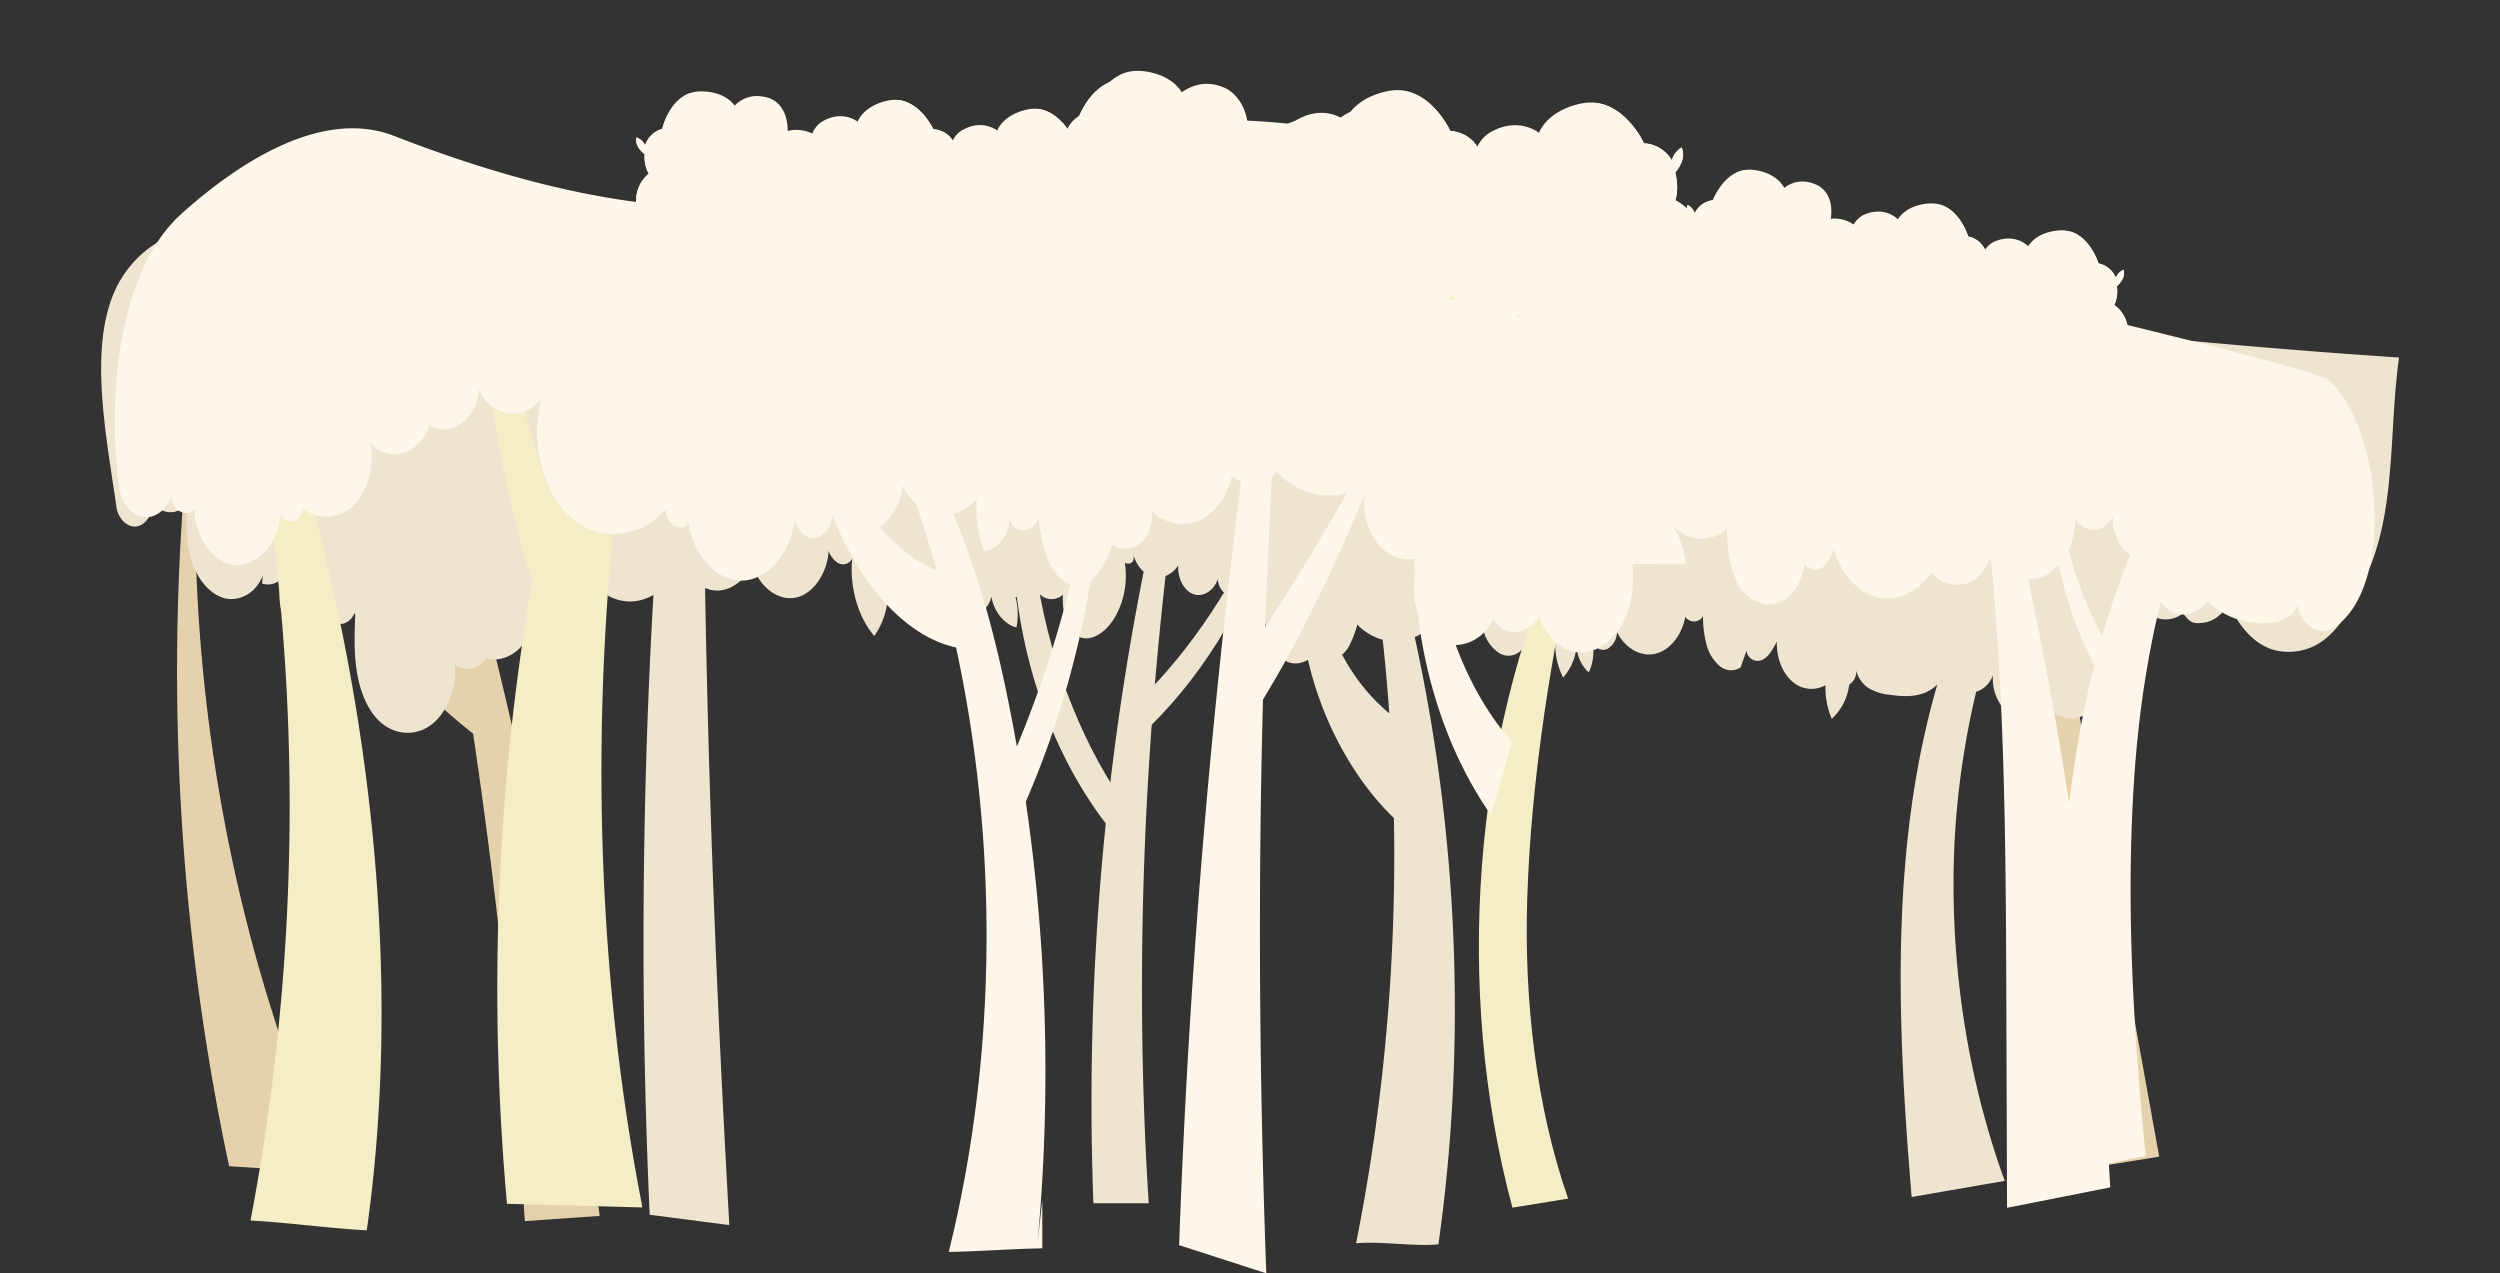 <svg xmlns="http://www.w3.org/2000/svg" xmlns:xlink="http://www.w3.org/1999/xlink" width="759.438" height="386.8" viewBox="0 0 759.438 386.8"><rect x="0" y="0" width="759.438" height="386.8" fill="#333333" stroke="none"/><defs><clipPath id="a"><rect width="759.438" height="386.8" fill="none"/></clipPath><clipPath id="c"><rect width="200.326" height="92.111" transform="translate(0 0)" fill="#fff6ea"/></clipPath><clipPath id="d"><rect width="144.375" height="66.385" fill="#fff6ea"/></clipPath><clipPath id="e"><rect width="137.375" height="63.166" fill="#fff6ea"/></clipPath></defs><g clip-path="url(#a)"><g clip-path="url(#a)"><path d="M237.687,117.872c-2.729.2-6.617.791-9.345.987a1838.99,1838.99,0,0,0-6.954,263.06l24.195,3.137c-5.04-88.9-8.15-178.048-7.895-267.183" transform="translate(-24.025 -12.901)" fill="#efe4d0"/><path d="M463.811,179.161c3.165,18.823,5.41,37.9,6.757,57.083a58.85,58.85,0,0,1-15.718-20.737,74.139,74.139,0,0,1-5.31-15.727c-1.065-4.888-.845-9.166-5.684-8-2.72,28.6,10.33,59.158,28.121,76.258A604.486,604.486,0,0,1,460.49,397.2c7.948-.679,17.057,1.019,25,.34,10.394-73.144,4.352-149.623-16.044-219.138-2.145.328-3.495.43-5.64.757" transform="translate(-48.539 -19.526)" fill="#efe4d0"/><path d="M664.69,274.811a254.478,254.478,0,0,1,25.643-98.906c-1.92-1.441-3.125-2.17-5.045-3.611C665.548,199,654.768,235.221,650.643,271.82s-2.051,73.879,1.03,110.651l28.283-4.9C668.334,345.7,663.03,310,664.69,274.811" transform="translate(-70.958 -18.857)" fill="#efe4d0"/><path d="M690.312,141.7c-1.213.59-3.567.947-4.78,1.536l27.681,226.495,17.734-2.87q-20.4-112.488-40.636-225.16" transform="translate(-75.029 -15.509)" fill="#e5d2ac"/><path d="M401.079,143.495c-.692-.157-1.618-.31-2.311-.467A825.92,825.92,0,0,0,372.9,381.183l16.807,0c-5.07-79.368-.572-159.566,11.371-237.686" transform="translate(-40.751 -15.654)" fill="#efe4d0"/><path d="M425.257,177.823c-10.038,22.515-23.807,42.218-40.1,57.387-.118,3.755-.131,7.172-.249,10.925,18.232-15.49,33.227-37.6,42.214-63.35Z" transform="translate(-42.127 -19.462)" fill="#efe4d0"/><path d="M352.323,192.989l-6.58-1.7c1.737,31.751,13.182,62.437,31.3,83.918.691-3.664,1.2-7.043,1.886-10.707-13.68-20.063-22.943-45.16-26.605-71.514" transform="translate(-37.84 -20.936)" fill="#efe4d0"/><path d="M147.863,147.1c-1.523.762-2.818.007-4.341.769a1794.145,1794.145,0,0,1,31.616,239.181l22.738-1.592A1554.764,1554.764,0,0,0,147.863,147.1" transform="translate(-15.708 -16.1)" fill="#e5d2ac"/><path d="M154,209.656c-21.624-9.259-41.152-24.952-57.526-45.473-.835.685-1.444,3.007-2.28,3.692,17.052,31.76,39.693,58.444,65.7,77.433Z" transform="translate(-10.31 -17.969)" fill="#e5d2ac"/><path d="M67.976,122.415c-.608.387-.976,1.506-1.584,1.894a723.384,723.384,0,0,0,9.816,243.339l31.536,2.08c-32.95-74.327-47.636-162.2-39.768-247.314" transform="translate(-6.611 -13.398)" fill="#e5d2ac"/><path d="M39.15,161.842c.509,3.592,3.389,6.33,6.184,5.878s5.069-4.023,4.881-7.667c2.461,4.724,8.86,4.4,11.031-.557a39.45,39.45,0,0,0,.479,17.968c1.676,5.682,5.326,10.562,9.894,11.958s9.894-1.279,11.948-6.749l-.155,2.407a5.834,5.834,0,0,0,6.241-1.843,17.1,17.1,0,0,0-.24,10.59c1.16,3.308,4.028,5.71,6.774,4.978s4.685-5.139,3.336-8.323a7.609,7.609,0,0,0,1.915,6.929c.316-2.25.984-4.344,1.3-6.595-.2,2.926,1.508,5.868,3.733,6.422s4.655-1.358,5.3-4.174c-.274,5.979-.547,12.027.281,17.92s2.876,11.708,6.492,15.436c4.434,4.572,11.014,5.293,15.977,1.751s8.012-11.137,7.4-18.439c3,2.22,7.149,1.384,9.489-1.915,4.374,1.182,9.187-.955,12.086-5.363a20.563,20.563,0,0,0,2.171-16.32c.12,1.835,1.745,3.116,3.049,3.845a3.3,3.3,0,0,0,4.023-.694c.7-2.74.883-5.168-.3-7.611a3.139,3.139,0,0,0,4.457,1.3c1.575-.91,2.543-3.316,2.217-5.512,2.838,7.6,9.1,12.834,15.609,13.052s12.972-4.591,16.109-11.989c1.973,5.1,6.228,8.571,10.627,8.672s8.746-3.173,10.858-8.177c1.81,6.962,7.859,11.589,13.436,10.275s9.982-8.405,9.786-15.749c-.571,2.011,1.23,4.2,2.686,5.21a3.088,3.088,0,0,0,4.435-1.3c-.86,8.627,1.721,17.71,6.693,23.552a22.855,22.855,0,0,0,3.63-18.077c.533,1.084.947,1.6,1.927,1.409a3.007,3.007,0,0,0,2.1-2.421,28.2,28.2,0,0,0,3.876,9.252c1.85,2.6,4.478,4.43,7.2,4.3s5.434-2.542,6.055-5.985c.8,2.9,3.13,4.967,5.506,4.882s4.614-2.314,5.29-5.268c.868,4.65,3.986,8.457,7.619,9.3a20.957,20.957,0,0,0-.3-9.254c2.348.482,4.663-1.966,4.954-5.024a7.677,7.677,0,0,0,3.888,5.235,5.152,5.152,0,0,0,5.562-.892c-.287,4.94,1.027,10.656,4.541,12.6,2.892,1.6,6.314.061,8.77-2.484,4.453-4.612,6.665-12.586,5.5-19.818,1.688.8,3.164-.273,2.6-2.486.922,3.429,3.332,6.111,6.087,6.771s5.745-.726,7.552-3.5c-.322,3.837,1.76,7.775,4.636,8.77s6.2-1.076,7.391-4.611a5.911,5.911,0,0,0,1.607,3.868,1.98,1.98,0,0,0,2.549-.292,20.208,20.208,0,0,0,3.3,13.943,23,23,0,0,0,2.032-11.624c1.246,1.077,2.731,1.537,4.064.653a48.638,48.638,0,0,0,1.8,11.038c1.146,3.47,3.247,6.609,6.043,7.663,3.085,1.164,6.477-.42,8.947-3.085.806,2.138,3.354,2.413,5.163,2.006s3.351-2.009,4.427-3.936a31.812,31.812,0,0,0,2.412-6.393c4.341,4.4,10.24,6.107,15.611,4.509s10.107-6.467,12.532-12.883c-1.128,4.486-1.214,9.363.927,13.18a27.463,27.463,0,0,0,3.539-13.14,3.7,3.7,0,0,0,1.338,3.918,2.26,2.26,0,0,0,3.1-1.378,28.543,28.543,0,0,0,1.564,8.508,11.218,11.218,0,0,0,4.718,6.058,5.3,5.3,0,0,0,6.43-.964,10.445,10.445,0,0,0,2.876-5.752c.378,2.155,1.984,3.915,3.685,4.073s3.418-1.259,4.028-3.324a22.319,22.319,0,0,0,2.2,13.269,16.942,16.942,0,0,0,4.13-10.063,11.048,11.048,0,0,0,3.633,8.482,13.778,13.778,0,0,0,1.173-8.656c1.235,1.522,2.982,2.317,4.569,1.512a6.068,6.068,0,0,0,2.858-5.068c2.407,4.868,7.163,7.581,11.558,6.595s8.169-5.617,9.173-11.251a3.178,3.178,0,0,0,5.39-.164,32.925,32.925,0,0,0,1.037,8.48,12.778,12.778,0,0,0,4.03,6.653,5.306,5.306,0,0,0,6.355.406c.609-1.655,1.173-3.419,1.783-5.074a3.434,3.434,0,0,0,4.942,2.724c1.9-1,3.153-3.34,4.294-5.556-.216,4.65,1.551,9.375,4.5,12.032a8.693,8.693,0,0,0,10.269,1.268,23.836,23.836,0,0,0,1.9,10.221,16.828,16.828,0,0,0,5.293-10.388,4.593,4.593,0,0,0,1.912-5.287,9.1,9.1,0,0,0,4.026,6.372,15.243,15.243,0,0,0,6.374,2c3.508.5,7.123.753,10.5-.549a12.482,12.482,0,0,0,7.539-8.822c.161,3.991,2.593,7.641,5.615,8.427s6.352-1.363,7.69-4.963c-.471,6.155,3.37,12.323,8.109,13.025,1.045-3.914.033-9.212-1.579-12.789,2.024,1.623,5.037.21,5.7-2.754-.153,6.869,3.744,13.537,8.887,15.2s11-1.842,13.358-8c1.45.3,2.471.216,3.428-1.226a7.057,7.057,0,0,0,.839-5.354c1.232.6,2.807.594,3.458-.889a9.871,9.871,0,0,0,.468-4.985,20.224,20.224,0,0,0-3.416-9.27c.513.358.731-.246,1.046-.883a26.994,26.994,0,0,0,2.542-8.746c.807,3.832,3.226,7.388,6.078,8.839a8.077,8.077,0,0,0,8.827-1.047c2.165,2.9,2.985,3.265,6.086,2.925s6.049-2.563,7.808-5.891c2.864,6.724,7.571,12.254,13.336,14.026a17.671,17.671,0,0,0,16.973-4.094c5.03-4.468,8.324-11.457,11.436-18.255,9.189-20.072,6.836-43.386,9.981-66.368A2385.311,2385.311,0,0,1,471.388,84.5C344.318,61.807,213.874,75.48,85.6,74.815c-15.815-.082-33.69,1.013-44.169,16.369C29.51,108.659,35.9,138.892,39.15,161.842" transform="translate(-3.776 -7.807)" fill="#efe4d0"/><path d="M120.4,386.375c-11.368-.611-23.944-2.38-35.312-2.99a673.49,673.49,0,0,0-2.945-266.558c.782-1.485,4.639-1.763,5.971-1.269C117.8,198.138,133.107,296.767,120.4,386.375" transform="translate(-8.99 -12.623)" fill="#f5edc6"/><path d="M216.506,88.8c-3.865-.59-8.405-1.548-12.271-2.137a674.914,674.914,0,0,0-19.591,72.284,309.662,309.662,0,0,1-15.693-71.792c-2.125.641-4.42.612-6.544,1.253a417.075,417.075,0,0,0,16.982,97.822,728.651,728.651,0,0,0-7.6,188.951l41.128,1.094c-18.232-93.844-15.895-194.054,3.591-287.474" transform="translate(-17.775 -9.485)" fill="#f5edc6"/><path d="M349.839,395.264c-9.225.146-19.191.943-28.416,1.089,20.159-81.276,13.528-173.1-17.915-248.111,1.769-.819,4-.755,5.767-1.574,13.973,21.206,22.657,47.609,28.555,74.43A566.109,566.109,0,0,1,348.4,393.53l1.443-12.911" transform="translate(-33.218 -16.052)" fill="#fff6ea"/><path d="M347.854,263.426c-1.493-3.947-3.328-7.87-4.821-11.817a347.853,347.853,0,0,0,27.193-97.18c1.011,0,1.506.625,2.517.625-1.624,38.98-9.844,74.557-24.888,108.371" transform="translate(-37.544 -16.902)" fill="#fff6ea"/><path d="M323.564,189.621c-11.522-.088-22.265-8.444-30.067-19.437s-13.118-24.495-18.337-37.812c-1.925.629-2.626,1.822-4.552,2.451,4.834,17.516,10.008,35.336,18.667,50.171S311,211.5,325.343,211.817c-.922-7.072-.858-15.124-1.779-22.2" transform="translate(-29.617 -14.488)" fill="#fff6ea"/><path d="M434.505,93.377c-1.819,0-2.938.362-4.757.362a2573.032,2573.032,0,0,0-27.535,294.724l26.473,8.557c-3.7-101.224-2.24-202.846,5.819-303.643" transform="translate(-44.021 -10.22)" fill="#fff6ea"/><path d="M425.112,211.885c.424,6.025,1.257,12.874,1.681,18.9,21.51-33.651,37.557-74.066,51.918-113.605a651.173,651.173,0,0,1-53.6,94.707" transform="translate(-46.527 -12.825)" fill="#fff6ea"/><path d="M531.576,384.211c-5.861.926-11.07,1.827-16.931,2.753-17.761-66.177-12.067-142.273,15.176-202.789,1.379-.2,2.96-.293,4.34-.489-7.758,35.527-13.833,72.654-15.019,109.544-.979,30.444,2.712,63.241,12.435,90.981" transform="translate(-55.21 -20.104)" fill="#f5edc6"/><path d="M487.865,170.731c-1.636.108-2.907.525-4.543.632-3.769,33.837,4.683,69.627,22.417,94.929l6.351-22.186c-15.912-18.215-25.028-45.874-24.225-73.374" transform="translate(-52.801 -18.686)" fill="#fff6ea"/><path d="M675.283,130.6c-1.721.638-2.342,1.71-4.064,2.348,11.241,61.1,11.513,124.566,11.726,187.377q.1,30.433.207,60.866l31.356-6.206A1235.613,1235.613,0,0,0,675.283,130.6" transform="translate(-73.462 -14.293)" fill="#fff6ea"/><path d="M724.924,250.076c2.705-38.611,11.669-77.315,30.013-107.934l-4.235-6.76c-15.939,20.265-27.691,45.457-35.546,72.636a110.127,110.127,0,0,1-13.452-49.5c-.707.393-1.756.378-2.463.771-.054,20.745,4.626,40.733,13.494,57.666-2.369,9.321-4.3,18.83-5.8,28.418-6.4,41.042-5.279,83.554-.634,124.991,7.591-1.327,14.45-3.016,22.041-4.343-3.793-38.457-6.125-77.334-3.42-115.945" transform="translate(-76.529 -14.817)" fill="#fff6ea"/><path d="M40.524,152.719c.624,4.515,3.692,8.273,7.2,8.825s7.184-2.148,8.622-6.339c-.044,4.237,4.77,6.841,7.062,3.821-.063,8.691,5.818,16.733,12.515,17.115s13.1-6.961,13.625-15.626c1.116,3.9,6.7,2.567,6.674-1.595a11.6,11.6,0,0,0,15.47-1c4.386-4.254,6.5-12.087,5.109-18.955,5.248,6.536,15.449,3.452,17.926-5.419,5.962,4.429,14.764-1.956,14.972-10.86,3.621,8.645,14.376,10.022,19.232,2.463-3.829,12.712-.1,28.532,8.551,36.3s21.388,6.728,29.219-2.388c-.73,4.338,4.556,7.671,6.738,4.247,1.308,9.925,8.772,17.837,16.535,17.53s14.84-8.8,15.679-18.807c.615,3.425,3.284,6.022,5.993,5.83s5.144-3.149,5.468-6.64c3.259,4.358,8.5,6.011,12.94,4.08s7.85-7.352,8.421-13.376c4.418,9.76,16.262,11.88,22.555,4.038a36.705,36.705,0,0,0,2.145,15.8c3.981.185,7.735-4.682,7.7-9.846.8,2.313,2.221,3.749,4.177,3.778s3.875-1.52,4.718-3.808c.668,4.747,1.372,9.622,3.34,13.718s5.518,7.289,9.215,6.733c2.389-.361,4.522-2.224,6.117-4.557a41.49,41.49,0,0,0,3.84-7.89c2.429,1.951,6.205,1.486,8.591-.55s3.731-5.945,3.308-9.607a13.047,13.047,0,0,0,14.3,2.893c4.753-2.071,8.624-7.274,10.05-13.506,4.124,3.493,10.2,3.389,13.614-1.215,7.464,7.758,18.448,9.306,27.024,3.811-1.429,6.044-.1,13.043,3.334,17.532s8.819,6.277,13.494,4.477c-4.057,7.438-2.374,19.055,3.488,24.078s14.766,2.473,18.452-5.283a7.434,7.434,0,0,0,6.884,3.95,8.649,8.649,0,0,0,6.993-4.9c1.71,5.452,5.631,9.641,10.086,10.773,5.267,1.339,10.929-1.633,14.374-6.969s4.724-12.741,3.856-19.607c5.053.126,11.146-.146,16.2-.02a25.524,25.524,0,0,0-3.981-11.813c4.558,5.215,11.607,5.722,16.505,1.054.208,6.851.98,14.316,4.8,19.052,3.041,3.765,7.784,5.025,11.722,3.113s6.877-6.9,7.262-12.33c-.354,2.587,2.991,3.246,4.867,2.252s2.943-3.515,3.864-5.856c2,7.461,7.239,13.3,13.229,14.734s12.494-1.586,16.418-7.627a9.83,9.83,0,0,0,10.245,3.521c3.583-1.06,6.693-4.509,8.054-8.934,3.459,6.253,10.2,9.076,15.823,6.63s9.691-9.961,9.545-17.653c2.554,4.979,9.325,4.55,11.493-.73-.29,4.239,1.317,8.608,4.04,10.984a7.621,7.621,0,0,0,9.37.718c-2.392,5.156-1.231,12.574,2.522,16.113s9.555,2.688,12.6-1.851c6.149,5.505,13.345,7.537,20.755,6.28,2.731-.463,5.816-1.866,6.7-5.249a10.275,10.275,0,0,0,4.331,7,6.38,6.38,0,0,0,6.922-.136c18.055-11.9,14.887-59.379-1.451-74.9-6.1-5.8-227.848-55.53-235.138-58.162C292.982-4.425,298.212,113.493,123.952,45.753c-21.168-8.228-46,7-64.6,23.711s-22.82,54.372-18.828,83.254" transform="translate(-4.284 -4.475)" fill="#fff6ea"/><path d="M370.273,36.717s4.378-13.056,15.042-12.538c0,0,9.029.131,12.936,6.72,0,0,4.857-4.918,12.659-1.671,0,0,7.244,2.338,6.077,13.2,0,0,7.447-1.629,13.192,5.671s1.686,23.219-6.7,25.595c0,0-2.553,10.7-14.946,5.56,0,0-14.136,16.047-28.385.636,0,0-2.167,3.683-5.046,2.979a6.318,6.318,0,0,1,.785-4.081S361,81.53,357.823,68.14c0,0-2.328-9.913,5.665-15.244,0,0-1.445-2.722-.761-7.445,0,0-3.636-3.154-2.4-6.585,0,0,2.405,1.206,2.938,3.267a9.252,9.252,0,0,1,7.01-5.416" transform="translate(-39.128 -2.645)" fill="#fff6ea"/><path d="M431.972,63.282c-5.039,6.4-10.879,6.934-10.879,6.934-3.855,6.7-11.068,2.957-11.068,2.957a58.51,58.51,0,0,1-4.833,3.835c-15.571,7.7-22.942-4.578-22.942-4.578-14.094,3.658-16.834-8.569-16.834-8.569-2.545-10.558,4.609-14.626,4.609-14.626-3.669-12.12,7.266-14.311,7.266-14.311a13.667,13.667,0,0,1,4.953-10.438c-8.43,1.783-11.973,12.267-11.973,12.267a9.256,9.256,0,0,0-7.01,5.416c-.533-2.061-2.937-3.267-2.937-3.267-1.234,3.43,2.4,6.585,2.4,6.585-.684,4.723.762,7.445.762,7.445-7.994,5.33-5.665,15.244-5.665,15.244C361,81.564,375.884,78.82,375.884,78.82A6.307,6.307,0,0,0,375.1,82.9c2.878.7,5.044-2.979,5.044-2.979,14.249,15.412,28.385-.635,28.385-.635,12.393,5.141,14.946-5.561,14.946-5.561,4.056-1.149,7.084-5.469,8.5-10.444" transform="translate(-39.128 -2.68)" fill="#fff6ea"/><path d="M477.715,48.844s-4.378-13.056-15.042-12.538c0,0-9.029.131-12.936,6.72,0,0-4.857-4.918-12.659-1.671,0,0-7.244,2.338-6.077,13.2,0,0-7.447-1.629-13.192,5.671s-1.686,23.219,6.7,25.595c0,0,2.553,10.7,14.946,5.56,0,0,14.136,16.047,28.385.636,0,0,2.167,3.683,5.046,2.979a6.318,6.318,0,0,0-.785-4.081s14.883,2.745,18.061-10.646c0,0,2.328-9.913-5.665-15.244,0,0,1.445-2.722.761-7.445,0,0,3.636-3.154,2.4-6.585,0,0-2.405,1.206-2.938,3.267a9.252,9.252,0,0,0-7.01-5.416" transform="translate(-45.434 -3.972)" fill="#fff6ea"/><path d="M416.125,75.41c5.038,6.4,10.879,6.934,10.879,6.934,3.854,6.7,11.067,2.957,11.067,2.957a58.5,58.5,0,0,0,4.833,3.835c15.571,7.7,22.942-4.578,22.942-4.578,14.093,3.658,16.833-8.569,16.833-8.569,2.545-10.558-4.609-14.626-4.609-14.626,3.669-12.12-7.265-14.311-7.265-14.311a13.668,13.668,0,0,0-4.954-10.438c8.43,1.783,11.973,12.267,11.973,12.267a9.254,9.254,0,0,1,7.01,5.416c.533-2.061,2.938-3.267,2.938-3.267,1.233,3.43-2.4,6.585-2.4,6.585.684,4.723-.761,7.445-.761,7.445,7.993,5.33,5.664,15.244,5.664,15.244-3.177,13.389-18.06,10.646-18.06,10.646A6.311,6.311,0,0,1,473,95.029c-2.879.7-5.045-2.979-5.045-2.979-14.249,15.412-28.385-.635-28.385-.635-12.393,5.141-14.946-5.561-14.946-5.561-4.056-1.149-7.084-5.469-8.5-10.444" transform="translate(-45.543 -4.007)" fill="#fff6ea"/><path d="M535.808,58.745S531.43,45.69,520.766,46.207c0,0-9.029.131-12.936,6.72,0,0-4.857-4.918-12.659-1.671,0,0-7.244,2.338-6.077,13.2,0,0-7.447-1.629-13.192,5.671s-1.686,23.219,6.7,25.595c0,0,2.553,10.7,14.946,5.56,0,0,14.136,16.047,28.385.636,0,0,2.167,3.683,5.046,2.979a6.318,6.318,0,0,0-.785-4.081s14.883,2.745,18.061-10.646c0,0,2.328-9.913-5.665-15.244,0,0,1.445-2.722.761-7.445,0,0,3.636-3.154,2.4-6.585,0,0-2.4,1.206-2.938,3.267a9.252,9.252,0,0,0-7.01-5.416" transform="translate(-51.792 -5.056)" fill="#f5edc6"/><path d="M474.218,85.311c5.038,6.4,10.879,6.934,10.879,6.934,3.854,6.7,11.067,2.957,11.067,2.957A58.5,58.5,0,0,0,501,99.036c15.571,7.7,22.942-4.578,22.942-4.578,14.093,3.658,16.833-8.569,16.833-8.569,2.545-10.558-4.609-14.626-4.609-14.626,3.668-12.12-7.265-14.311-7.265-14.311a13.668,13.668,0,0,0-4.954-10.438c8.43,1.783,11.973,12.267,11.973,12.267a9.254,9.254,0,0,1,7.01,5.416c.532-2.061,2.938-3.267,2.938-3.267,1.233,3.43-2.4,6.585-2.4,6.585.684,4.723-.761,7.445-.761,7.445,7.993,5.33,5.664,15.244,5.664,15.244-3.177,13.389-18.06,10.646-18.06,10.646a6.311,6.311,0,0,1,.785,4.081c-2.879.7-5.045-2.979-5.045-2.979-14.249,15.412-28.385-.635-28.385-.635-12.392,5.141-14.945-5.561-14.945-5.561-4.056-1.149-7.084-5.469-8.5-10.444" transform="translate(-51.901 -5.091)" fill="#fff6ea"/></g><g transform="matrix(0.995, -0.105, 0.105, 0.995, 310.571, 27.127)"><g clip-path="url(#c)"><path d="M14.334,14.1S19.25-.564,31.225.017c0,0,10.139.147,14.526,7.546,0,0,5.454-5.522,14.215-1.876,0,0,8.134,2.625,6.824,14.82,0,0,8.362-1.829,14.813,6.368s1.893,26.072-7.528,28.74c0,0-2.867,12.016-16.783,6.243,0,0-15.873,18.019-31.873.714,0,0-2.433,4.136-5.666,3.345a7.094,7.094,0,0,1,.882-4.583S3.923,64.416.354,49.38c0,0-2.614-11.131,6.361-17.117,0,0-1.623-3.056-.855-8.36,0,0-4.083-3.542-2.7-7.394,0,0,2.7,1.354,3.3,3.669A10.389,10.389,0,0,1,14.334,14.1" fill="#fff6ea"/><path d="M83.616,43.887C77.959,51.073,71.4,51.673,71.4,51.673c-4.328,7.526-12.427,3.32-12.427,3.32A65.7,65.7,0,0,1,53.546,59.3c-17.485,8.642-25.762-5.141-25.762-5.141-15.825,4.108-18.9-9.622-18.9-9.622C6.024,32.68,14.057,28.112,14.057,28.112c-4.12-13.61,8.158-16.07,8.158-16.07A15.347,15.347,0,0,1,27.778.321C18.312,2.323,14.334,14.1,14.334,14.1a10.391,10.391,0,0,0-7.872,6.082c-.6-2.314-3.3-3.668-3.3-3.668C1.778,20.362,5.86,23.9,5.86,23.9c-.768,5.3.855,8.36.855,8.36C-2.26,38.249.355,49.381.355,49.381c3.568,15.035,20.28,11.954,20.28,11.954a7.087,7.087,0,0,0-.881,4.582c3.233.791,5.665-3.345,5.665-3.345,16,17.306,31.873-.713,31.873-.713,13.916,5.773,16.783-6.244,16.783-6.244,4.554-1.29,7.955-6.141,9.541-11.728" fill="#fff6ea"/><path d="M127.9,26.224s-4.916-14.66-16.891-14.079c0,0-10.139.147-14.526,7.546,0,0-5.454-5.522-14.215-1.876,0,0-8.134,2.625-6.824,14.82,0,0-8.362-1.829-14.813,6.368s-1.893,26.072,7.528,28.74c0,0,2.867,12.016,16.783,6.243,0,0,15.873,18.019,31.873.714,0,0,2.433,4.136,5.666,3.345a7.094,7.094,0,0,0-.882-4.583s16.712,3.082,20.281-11.954c0,0,2.614-11.131-6.361-17.117,0,0,1.623-3.056.855-8.36,0,0,4.083-3.542,2.7-7.394,0,0-2.7,1.354-3.3,3.669a10.389,10.389,0,0,0-7.872-6.082" fill="#fff6ea"/><path d="M58.618,56.014C64.275,63.2,70.834,63.8,70.834,63.8c4.328,7.526,12.427,3.32,12.427,3.32a65.7,65.7,0,0,0,5.427,4.306c17.485,8.642,25.762-5.141,25.762-5.141,15.825,4.108,18.9-9.622,18.9-9.622,2.858-11.856-5.175-16.424-5.175-16.424,4.12-13.61-8.158-16.07-8.158-16.07a15.347,15.347,0,0,0-5.563-11.721c9.466,2,13.444,13.775,13.444,13.775a10.391,10.391,0,0,1,7.872,6.082c.6-2.314,3.3-3.668,3.3-3.668,1.385,3.852-2.7,7.394-2.7,7.394.768,5.3-.855,8.36-.855,8.36,8.975,5.985,6.36,17.117,6.36,17.117-3.568,15.035-20.28,11.954-20.28,11.954a7.087,7.087,0,0,1,.881,4.582c-3.233.791-5.665-3.345-5.665-3.345-16,17.306-31.873-.713-31.873-.713-13.916,5.773-16.783-6.244-16.783-6.244C63.6,66.452,60.2,61.6,58.618,56.014" fill="#fff6ea"/><path d="M185.992,36.125s-4.916-14.66-16.891-14.079c0,0-10.139.147-14.526,7.546,0,0-5.454-5.522-14.215-1.876,0,0-8.134,2.625-6.824,14.82,0,0-8.362-1.829-14.813,6.368s-1.893,26.072,7.528,28.74c0,0,2.867,12.016,16.783,6.243,0,0,15.873,18.019,31.873.714,0,0,2.433,4.135,5.666,3.345a7.094,7.094,0,0,0-.882-4.583s16.712,3.082,20.281-11.954c0,0,2.614-11.131-6.361-17.117,0,0,1.623-3.056.855-8.36,0,0,4.083-3.542,2.7-7.394,0,0-2.7,1.354-3.3,3.669a10.389,10.389,0,0,0-7.872-6.082" fill="#fff6ea"/><path d="M116.71,65.915c5.657,7.186,12.216,7.786,12.216,7.786,4.328,7.526,12.427,3.32,12.427,3.32a65.7,65.7,0,0,0,5.427,4.306c17.485,8.642,25.762-5.141,25.762-5.141,15.825,4.108,18.9-9.622,18.9-9.622,2.858-11.856-5.175-16.424-5.175-16.424,4.12-13.61-8.158-16.07-8.158-16.07a15.347,15.347,0,0,0-5.563-11.721c9.466,2,13.444,13.775,13.444,13.775a10.391,10.391,0,0,1,7.872,6.082c.6-2.314,3.3-3.668,3.3-3.668,1.385,3.852-2.7,7.394-2.7,7.394.768,5.3-.855,8.36-.855,8.36,8.975,5.985,6.36,17.117,6.36,17.117-3.568,15.035-20.28,11.954-20.28,11.954a7.087,7.087,0,0,1,.881,4.582c-3.233.791-5.665-3.345-5.665-3.345-16,17.306-31.873-.713-31.873-.713-13.916,5.773-16.783-6.244-16.783-6.244-4.554-1.29-7.955-6.141-9.541-11.728" fill="#fff6ea"/></g></g><g transform="matrix(0.995, -0.105, 0.105, 0.995, 189.827, 30.139)"><g transform="translate(0 0)" clip-path="url(#d)"><path d="M10.33,10.159S13.873-.406,22.5.012c0,0,7.307.106,10.469,5.438,0,0,3.931-3.98,10.245-1.352,0,0,5.862,1.892,4.918,10.681,0,0,6.027-1.318,10.676,4.589s1.364,18.79-5.425,20.713c0,0-2.066,8.66-12.1,4.5,0,0-11.44,12.986-22.971.515,0,0-1.753,2.981-4.083,2.411a5.113,5.113,0,0,1,.636-3.3S2.827,46.425.255,35.588c0,0-1.884-8.022,4.584-12.336a10.483,10.483,0,0,1-.616-6.025S1.281,14.674,2.28,11.9a4.933,4.933,0,0,1,2.378,2.644,7.487,7.487,0,0,1,5.673-4.383" transform="translate(0 0)" fill="#fff6ea"/><path d="M60.262,31.719c-4.077,5.179-8.8,5.611-8.8,5.611-3.119,5.424-8.956,2.393-8.956,2.393a47.347,47.347,0,0,1-3.911,3.1c-12.6,6.228-18.567-3.705-18.567-3.705C8.619,42.082,6.4,32.187,6.4,32.187c-2.06-8.545,3.73-11.837,3.73-11.837C7.162,10.541,16.011,8.768,16.011,8.768A11.061,11.061,0,0,1,20.02.321c-6.822,1.443-9.689,9.928-9.689,9.928a7.489,7.489,0,0,0-5.673,4.383A4.933,4.933,0,0,0,2.28,11.988c-1,2.776,1.944,5.329,1.944,5.329a10.483,10.483,0,0,0,.616,6.025C-1.629,27.656.256,35.679.256,35.679c2.571,10.836,14.616,8.615,14.616,8.615a5.107,5.107,0,0,0-.635,3.3c2.33.57,4.083-2.411,4.083-2.411,11.531,12.472,22.971-.514,22.971-.514,10.029,4.161,12.1-4.5,12.1-4.5,3.282-.93,5.733-4.426,6.876-8.452" transform="translate(0 -0.09)" fill="#fff6ea"/><path d="M108.27,22.287S104.727,11.722,96.1,12.14c0,0-7.307.106-10.469,5.438,0,0-3.931-3.98-10.245-1.352,0,0-5.862,1.892-4.918,10.681,0,0-6.027-1.318-10.676,4.589s-1.364,18.79,5.425,20.713c0,0,2.066,8.66,12.1,4.5,0,0,11.44,12.986,22.971.515,0,0,1.753,2.981,4.084,2.411a5.113,5.113,0,0,0-.636-3.3s12.044,2.221,14.617-8.615c0,0,1.884-8.022-4.584-12.336a10.483,10.483,0,0,0,.616-6.025s2.943-2.553,1.944-5.329a4.933,4.933,0,0,0-2.378,2.644,7.487,7.487,0,0,0-5.673-4.383" transform="translate(-16.093 -3.388)" fill="#fff6ea"/><path d="M58.618,43.846c4.077,5.179,8.8,5.611,8.8,5.611,3.119,5.424,8.956,2.393,8.956,2.393a47.346,47.346,0,0,0,3.911,3.1c12.6,6.228,18.567-3.705,18.567-3.705,11.405,2.961,13.623-6.935,13.623-6.935,2.06-8.545-3.73-11.837-3.73-11.837,2.969-9.809-5.879-11.582-5.879-11.582a11.061,11.061,0,0,0-4.009-8.447c6.822,1.443,9.689,9.928,9.689,9.928a7.489,7.489,0,0,1,5.673,4.383,4.933,4.933,0,0,1,2.378-2.644c1,2.776-1.944,5.329-1.944,5.329a10.483,10.483,0,0,1-.616,6.025c6.468,4.313,4.584,12.336,4.584,12.336-2.571,10.836-14.616,8.615-14.616,8.615a5.107,5.107,0,0,1,.635,3.3c-2.33.57-4.083-2.411-4.083-2.411C89.029,69.785,77.59,56.8,77.59,56.8c-10.029,4.161-12.1-4.5-12.1-4.5-3.282-.93-5.733-4.426-6.876-8.452" transform="translate(-16.372 -3.477)" fill="#fff6ea"/><path d="M166.363,32.188s-3.543-10.565-12.173-10.147c0,0-7.307.106-10.469,5.438,0,0-3.931-3.98-10.245-1.352,0,0-5.862,1.892-4.918,10.681,0,0-6.026-1.318-10.676,4.589s-1.364,18.79,5.425,20.713c0,0,2.066,8.66,12.1,4.5,0,0,11.44,12.986,22.971.515,0,0,1.753,2.98,4.083,2.411a5.113,5.113,0,0,0-.636-3.3s12.044,2.221,14.617-8.615c0,0,1.884-8.022-4.584-12.336a10.483,10.483,0,0,0,.616-6.025s2.943-2.553,1.944-5.329a4.933,4.933,0,0,0-2.378,2.644,7.487,7.487,0,0,0-5.673-4.383" transform="translate(-32.318 -6.153)" fill="#fff6ea"/><path d="M116.71,53.747c4.077,5.179,8.8,5.611,8.8,5.611,3.119,5.424,8.956,2.393,8.956,2.393a47.352,47.352,0,0,0,3.911,3.1c12.6,6.228,18.567-3.705,18.567-3.705,11.405,2.961,13.623-6.935,13.623-6.935,2.06-8.545-3.73-11.837-3.73-11.837,2.969-9.809-5.879-11.582-5.879-11.582a11.061,11.061,0,0,0-4.009-8.447c6.822,1.443,9.689,9.928,9.689,9.928a7.489,7.489,0,0,1,5.673,4.383,4.933,4.933,0,0,1,2.378-2.644c1,2.776-1.944,5.329-1.944,5.329a10.484,10.484,0,0,1-.616,6.025c6.468,4.313,4.584,12.336,4.584,12.336-2.571,10.836-14.616,8.615-14.616,8.615a5.107,5.107,0,0,1,.635,3.3c-2.33.57-4.083-2.411-4.083-2.411-11.531,12.472-22.971-.514-22.971-.514-10.029,4.161-12.1-4.5-12.1-4.5-3.282-.93-5.733-4.426-6.876-8.452" transform="translate(-32.597 -6.242)" fill="#fff6ea"/></g></g><g transform="translate(510.864 50.812) rotate(2)"><g transform="translate(0 0)" clip-path="url(#e)"><path d="M9.83,9.667S13.2-.387,21.413.012c0,0,6.953.1,9.961,5.175,0,0,3.74-3.787,9.748-1.286,0,0,5.578,1.8,4.68,10.163,0,0,5.734-1.254,10.158,4.367s1.3,17.879-5.162,19.709c0,0-1.966,8.24-11.509,4.281,0,0-10.885,12.357-21.857.49,0,0-1.668,2.836-3.886,2.294a4.865,4.865,0,0,1,.6-3.143S2.69,44.174.243,33.863c0,0-1.793-7.633,4.362-11.738a9.975,9.975,0,0,1-.586-5.733s-2.8-2.429-1.849-5.071a4.694,4.694,0,0,1,2.262,2.516,7.124,7.124,0,0,1,5.4-4.171" transform="translate(0 0)" fill="#fff6ea"/><path d="M57.341,30.2c-3.879,4.928-8.377,5.339-8.377,5.339C46,40.7,40.441,37.813,40.441,37.813a45.051,45.051,0,0,1-3.722,2.953C24.729,46.692,19.053,37.24,19.053,37.24c-10.852,2.817-12.962-6.6-12.962-6.6C4.131,22.511,9.64,19.379,9.64,19.379c-2.825-9.333,5.594-11.02,5.594-11.02A10.524,10.524,0,0,1,19.049.321C12.558,1.694,9.83,9.767,9.83,9.767a7.126,7.126,0,0,0-5.4,4.171,4.694,4.694,0,0,0-2.262-2.515c-.95,2.642,1.849,5.071,1.849,5.071a9.975,9.975,0,0,0,.586,5.733C-1.55,26.33.244,33.964.244,33.964c2.447,10.31,13.907,8.2,13.907,8.2a4.86,4.86,0,0,0-.6,3.142c2.217.542,3.885-2.294,3.885-2.294,10.972,11.868,21.857-.489,21.857-.489C48.832,46.48,50.8,38.239,50.8,38.239c3.123-.885,5.455-4.211,6.543-8.043" transform="translate(0 -0.101)" fill="#fff6ea"/><path d="M105.814,21.795s-3.371-10.053-11.583-9.655c0,0-6.953.1-9.961,5.175,0,0-3.74-3.787-9.748-1.286,0,0-5.578,1.8-4.68,10.163,0,0-5.734-1.254-10.158,4.367s-1.3,17.879,5.162,19.709c0,0,1.966,8.24,11.509,4.281,0,0,10.885,12.357,21.857.49,0,0,1.668,2.836,3.886,2.294a4.865,4.865,0,0,0-.6-3.143s11.46,2.114,13.908-8.2c0,0,1.793-7.633-4.362-11.738a9.975,9.975,0,0,0,.586-5.733s2.8-2.429,1.849-5.071a4.694,4.694,0,0,0-2.262,2.516,7.124,7.124,0,0,0-5.4-4.171" transform="translate(-18.106 -3.811)" fill="#fff6ea"/><path d="M58.618,42.324C62.5,47.252,67,47.663,67,47.663c2.968,5.161,8.522,2.277,8.522,2.277a45.05,45.05,0,0,0,3.722,2.953c11.991,5.926,17.667-3.525,17.667-3.525,10.852,2.817,12.962-6.6,12.962-6.6,1.96-8.13-3.549-11.263-3.549-11.263,2.825-9.333-5.594-11.02-5.594-11.02a10.525,10.525,0,0,0-3.815-8.038c6.491,1.373,9.219,9.446,9.219,9.446a7.126,7.126,0,0,1,5.4,4.171,4.694,4.694,0,0,1,2.262-2.515c.95,2.642-1.849,5.071-1.849,5.071a9.975,9.975,0,0,1-.586,5.733c6.155,4.1,4.361,11.738,4.361,11.738-2.447,10.31-13.907,8.2-13.907,8.2a4.86,4.86,0,0,1,.6,3.142c-2.217.542-3.885-2.294-3.885-2.294C87.555,67,76.67,54.648,76.67,54.648c-9.543,3.959-11.509-4.282-11.509-4.282-3.123-.885-5.455-4.211-6.543-8.043" transform="translate(-18.42 -3.912)" fill="#fff6ea"/><path d="M163.907,31.7s-3.371-10.053-11.583-9.655c0,0-6.953.1-9.961,5.175,0,0-3.74-3.787-9.748-1.286,0,0-5.578,1.8-4.68,10.163,0,0-5.734-1.254-10.158,4.367s-1.3,17.879,5.162,19.709c0,0,1.966,8.24,11.509,4.281,0,0,10.885,12.357,21.857.49,0,0,1.668,2.836,3.886,2.294a4.865,4.865,0,0,0-.6-3.143s11.46,2.114,13.908-8.2c0,0,1.793-7.633-4.362-11.738a9.975,9.975,0,0,0,.586-5.733s2.8-2.429,1.85-5.071a4.694,4.694,0,0,0-2.262,2.516,7.124,7.124,0,0,0-5.4-4.171" transform="translate(-36.361 -6.923)" fill="#fff6ea"/><path d="M116.71,52.225c3.879,4.928,8.377,5.339,8.377,5.339,2.968,5.161,8.522,2.277,8.522,2.277a45.059,45.059,0,0,0,3.722,2.953C149.321,68.72,155,59.268,155,59.268c10.852,2.817,12.962-6.6,12.962-6.6,1.96-8.13-3.549-11.263-3.549-11.263,2.825-9.333-5.594-11.02-5.594-11.02A10.525,10.525,0,0,0,155,22.349c6.491,1.373,9.219,9.446,9.219,9.446a7.126,7.126,0,0,1,5.4,4.171,4.694,4.694,0,0,1,2.262-2.515c.95,2.642-1.849,5.071-1.849,5.071a9.975,9.975,0,0,1-.586,5.733c6.155,4.1,4.361,11.738,4.361,11.738-2.447,10.31-13.907,8.2-13.907,8.2a4.86,4.86,0,0,1,.6,3.142c-2.217.542-3.885-2.294-3.885-2.294-10.972,11.868-21.857-.489-21.857-.489-9.543,3.959-11.509-4.282-11.509-4.282-3.123-.885-5.455-4.211-6.543-8.043" transform="translate(-36.675 -7.023)" fill="#fff6ea"/></g></g></g></svg>